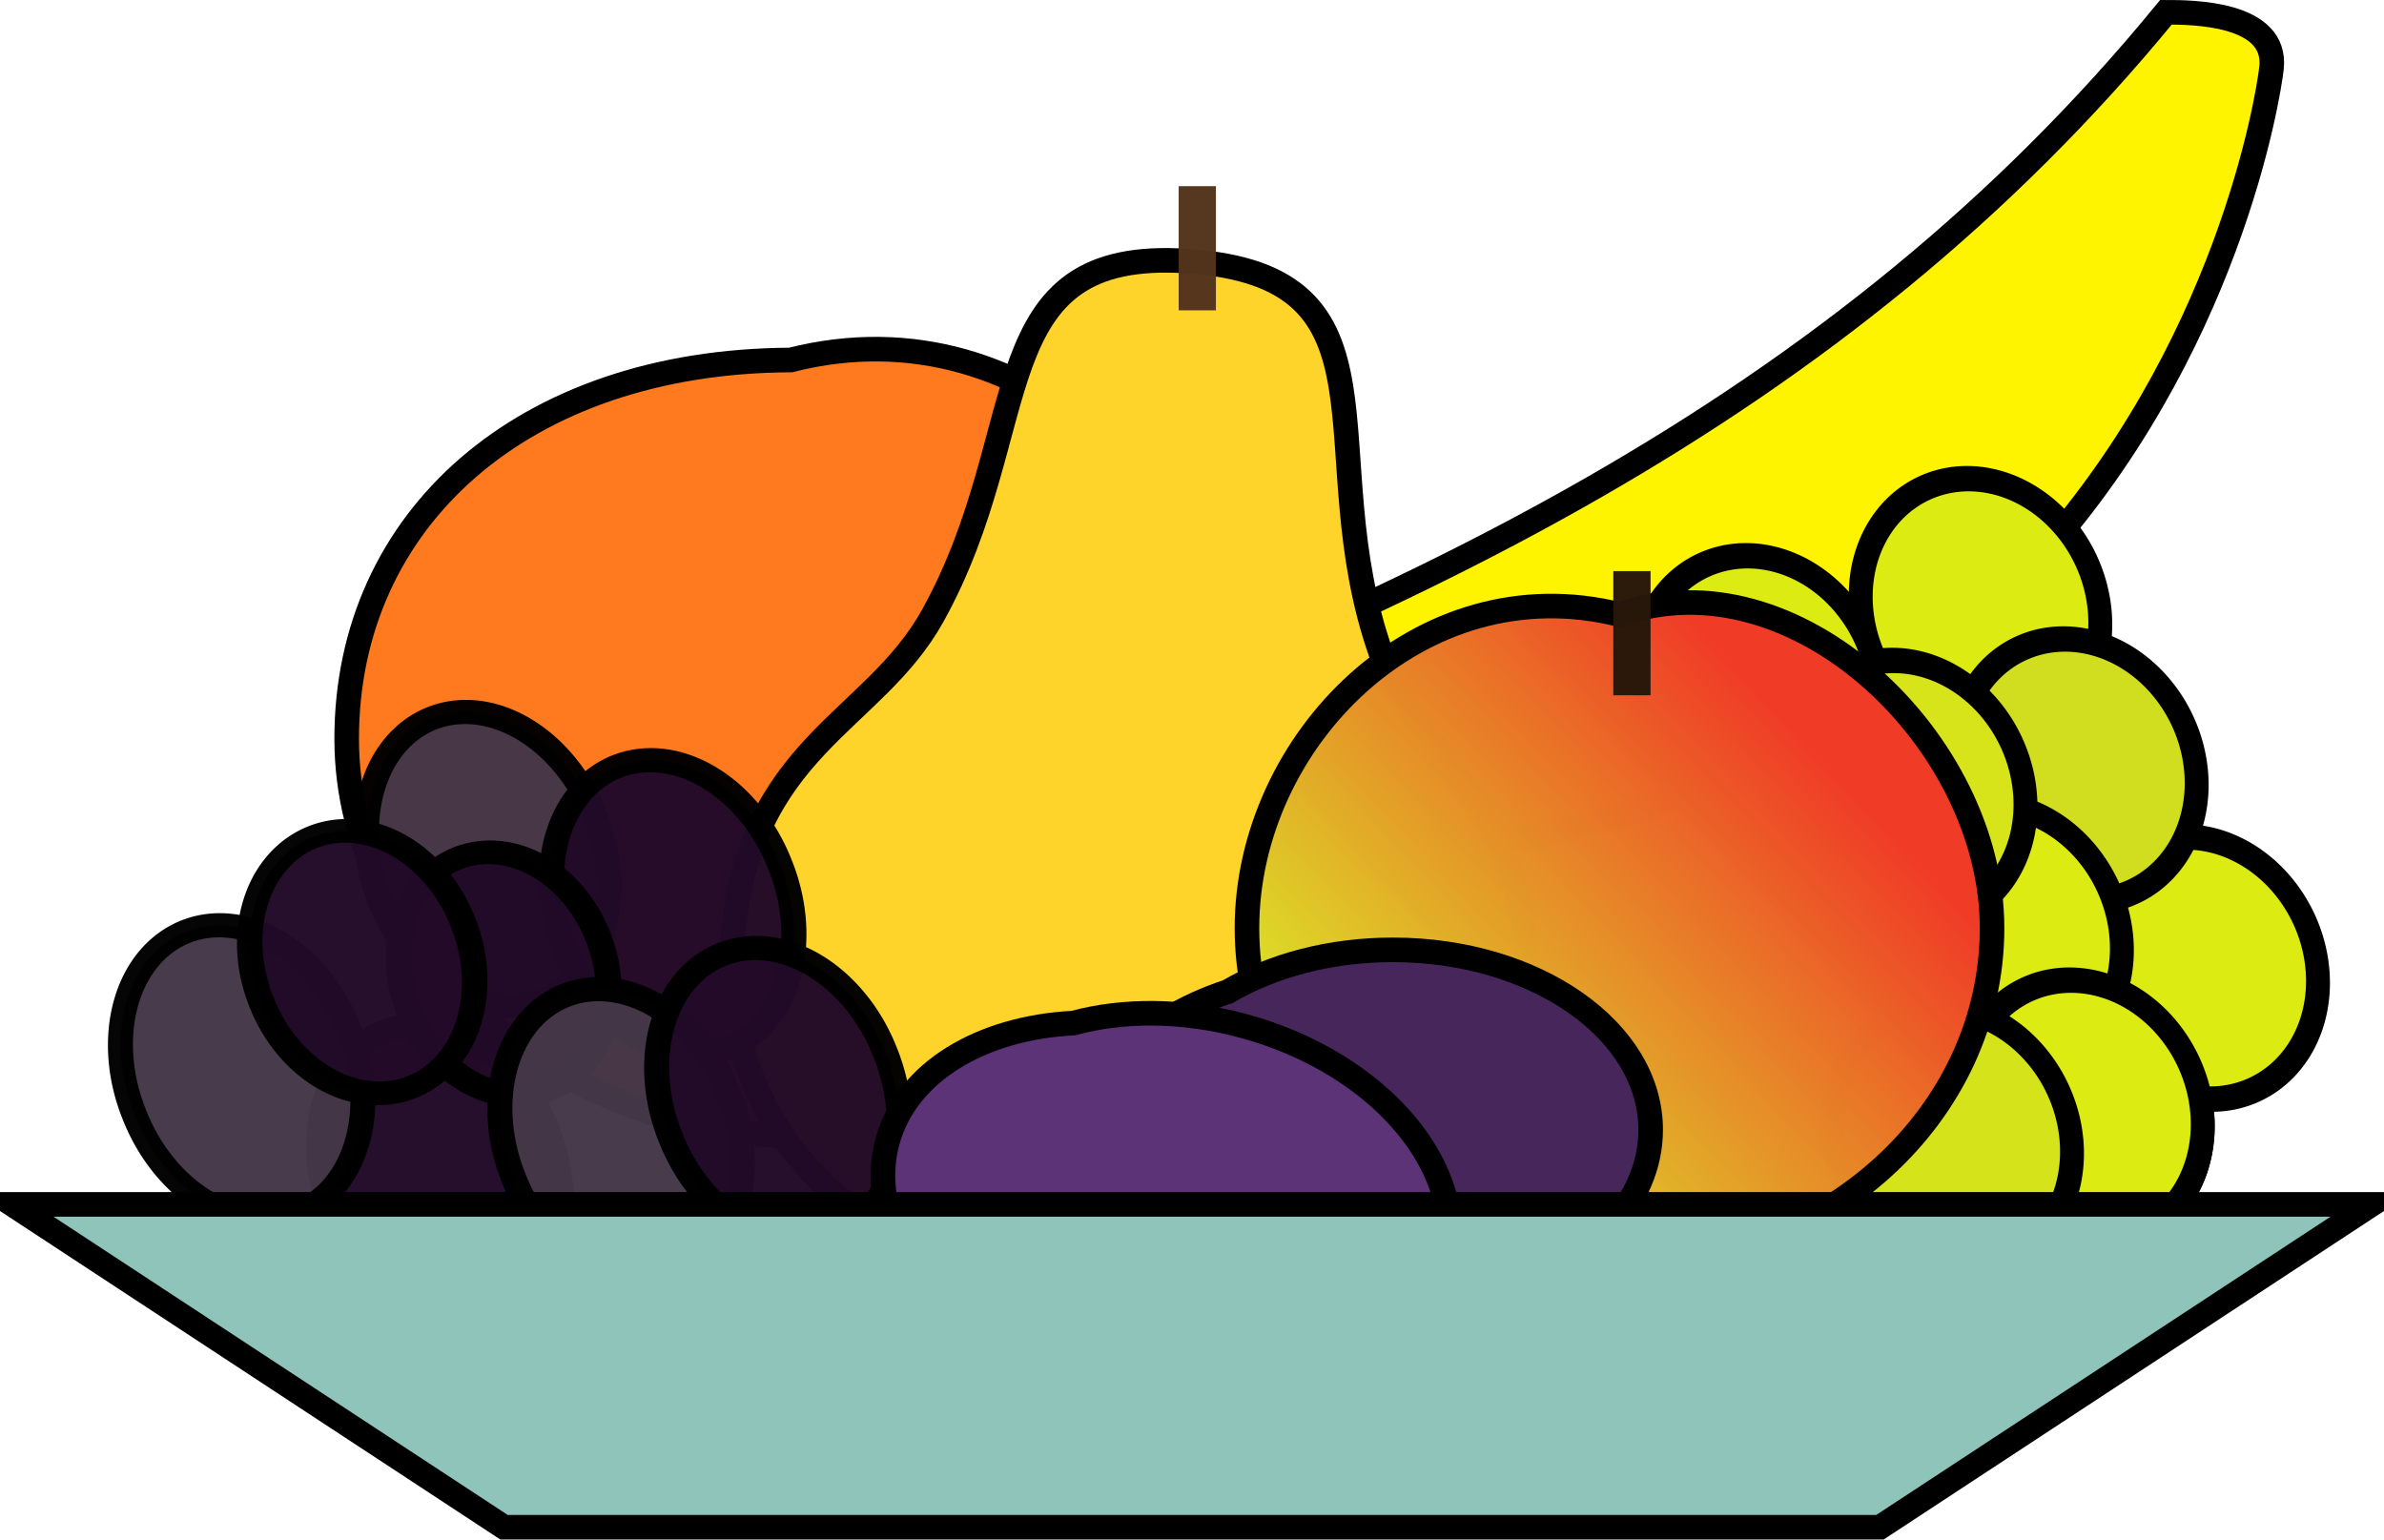 <svg xmlns="http://www.w3.org/2000/svg" viewBox="0 0 387.86 250.48"><defs><linearGradient id="a" y2="256.09" gradientUnits="userSpaceOnUse" x2="378.71" gradientTransform="matrix(-.779 0 0 .879 544.6 683.33)" y1="167.61" x1="294.44"><stop stop-color="#f03c27" offset="0"/><stop stop-color="#d9f027" stop-opacity=".991" offset="1"/></linearGradient></defs><path d="M139.243 131.3c89.094-30.885 160.36-64.876 213.14-129.3 4.04 0 18.183 0 17.173 9.091-1.01 9.092-26.264 166.68-230.31 120.21z" stroke="#000" stroke-width="4" fill="#fff400"/><path d="M200.853 119.18c0 35.705-33.558 65.66-71.216 65.66s-73.236-28.945-73.236-64.65 28.661-61.42 72.226-61.619c39.678-10.102 72.226 24.904 72.226 60.609z" stroke="#000" stroke-width="4" fill="#ff791f"/><path d="M193.313 42.49c-34.098-2.358-24.587 27.097-41.565 57.694-9.737 17.548-29.942 21.218-32.578 52.616-2.753 32.8 24.367 55.828 59.947 58.814 35.58 2.987 66.159-15.197 68.913-47.998 2.635-31.398-16.675-38.385-23.351-57.31-11.64-32.999 4.73-61.32-31.366-63.816z" stroke="#000" stroke-width="4" fill="#ffd42a"/><g stroke="#000" stroke-width="4.274"><path d="M298 230.29a21.213 22.223 0 11-42.426 0 21.213 22.223 0 1142.426 0z" fill="#dceb12" transform="matrix(.812 -.373 .41 .891 19.714 78.846)"/><path d="M298 230.29a21.213 22.223 0 11-42.426 0 21.213 22.223 0 1142.426 0z" fill="#dceb12" transform="matrix(.812 -.373 .41 .891 -32.91 9.8)"/><path d="M298 230.29a21.213 22.223 0 11-42.426 0 21.213 22.223 0 1142.426 0z" fill="#dceb12" transform="matrix(.812 -.373 .41 .891 3.046 -2.745)"/><path d="M298 230.29a21.213 22.223 0 11-42.426 0 21.213 22.223 0 1142.426 0z" fill="#dceb12" transform="matrix(.812 -.373 .41 .891 38.467 55.555)"/><path d="M298 230.29a21.213 22.223 0 11-42.426 0 21.213 22.223 0 1142.426 0z" fill="#d0de1f" transform="matrix(.812 -.373 .41 .891 18.728 23.342)"/><path d="M298 230.29a21.213 22.223 0 11-42.426 0 21.213 22.223 0 1142.426 0z" fill="#dceb12" transform="matrix(.812 -.373 .41 .891 6.56 50.251)"/><path d="M298 230.29a21.213 22.223 0 11-42.426 0 21.213 22.223 0 1142.426 0z" fill="#d6e419" transform="matrix(.812 -.373 .41 .891 -9.123 26.83)"/><path d="M298 230.29a21.213 22.223 0 11-42.426 0 21.213 22.223 0 1142.426 0z" fill="#dceb12" transform="matrix(.812 -.373 .41 .891 19.714 78.846)"/><path d="M298 230.29a21.213 22.223 0 11-42.426 0 21.213 22.223 0 1142.426 0z" fill="#d5e31a" transform="matrix(.812 -.373 .41 .891 -1.554 83.302)"/></g><path d="M231.32 868.01c0 30.405 27.136 55.053 60.609 55.053 33.474 0 60.609-24.648 60.609-55.053s-32.186-61.114-60.609-51.013c-32.463-8.081-60.609 20.608-60.609 51.013z" stroke="#000" stroke-width="4" fill="url(#a)" transform="translate(-28.447 -717.01)"/><path opacity=".98" fill="#28170b" d="M262.473 92.92h6.061v20.203h-6.061z"/><path opacity=".98" fill="#53331c" d="M191.763 30.29h6.061v20.203h-6.061z"/><g stroke="#000"><path opacity=".98" d="M74.751 244.94a16.668 22.728 0 11-33.335 0 16.668 22.728 0 1133.335 0z" transform="matrix(1.046 -.418 .399 .998 -86.915 -29.398)" stroke-width="3.636" fill="#220b28"/><path opacity=".98" d="M74.751 244.94a16.668 22.728 0 11-33.335 0 16.668 22.728 0 1133.335 0z" transform="matrix(1.046 -.418 .399 .998 -79.13 -80.425)" stroke-width="3.636" fill="#453748"/><path opacity=".98" d="M74.751 244.94a16.668 22.728 0 11-33.335 0 16.668 22.728 0 1133.335 0z" transform="matrix(1.046 -.418 .399 .998 -119.167 -45.726)" stroke-width="3.636" fill="#453748"/><path opacity=".98" d="M74.751 244.94a16.668 22.728 0 11-33.335 0 16.668 22.728 0 1133.335 0z" transform="matrix(1.046 -.418 .399 .998 -49.041 -72.583)" stroke-width="3.636" fill="#220b28"/><path opacity=".98" d="M74.751 244.94a16.668 22.728 0 11-33.335 0 16.668 22.728 0 1133.335 0z" transform="matrix(.919 -.367 .328 .82 -51.784 -21.106)" stroke-width="4.278" fill="#220b28"/><path opacity=".98" d="M74.751 244.94a16.668 22.728 0 11-33.335 0 16.668 22.728 0 1133.335 0z" transform="matrix(1.046 -.418 .399 .998 -57.434 -35.337)" stroke-width="3.636" fill="#453748"/><path opacity=".98" d="M74.751 244.94a16.668 22.728 0 11-33.335 0 16.668 22.728 0 1133.335 0z" transform="matrix(.982 -.393 .354 .887 -84.816 -37.897)" stroke-width="3.979" fill="#220b28"/><path opacity=".98" d="M74.751 244.94a16.668 22.728 0 11-33.335 0 16.668 22.728 0 1133.335 0z" transform="matrix(1.046 -.418 .399 .998 -31.928 -42.024)" stroke-width="3.636" fill="#220b28"/></g><path d="M226.613 154.54c-10.232 0-19.597 2.557-26.875 6.812-14.253 4.678-24.125 14.8-24.125 26.531 0 16.18 18.754 29.281 41.906 29.281 10.221 0 19.6-2.564 26.875-6.812 14.265-4.674 24.156-14.793 24.156-26.531 0-16.179-18.785-29.281-41.938-29.281z" stroke="#000" stroke-width="4" fill="#47275b"/><path d="M202.343 166.93c-9.873-2.684-19.582-2.673-27.721-.476-14.981.774-27.162 7.952-30.24 19.273-4.244 15.612 10.415 33.175 32.757 39.249 9.863 2.681 19.587 2.666 27.721.476 14.992-.769 27.191-7.938 30.27-19.265 4.244-15.612-10.446-33.184-32.787-39.257z" stroke="#000" stroke-width="4" fill="#5c3376"/><path d="M2 195.95h383.86l-80 52.528H82z" stroke="#000" stroke-width="4" fill="#8ec4b9"/></svg>